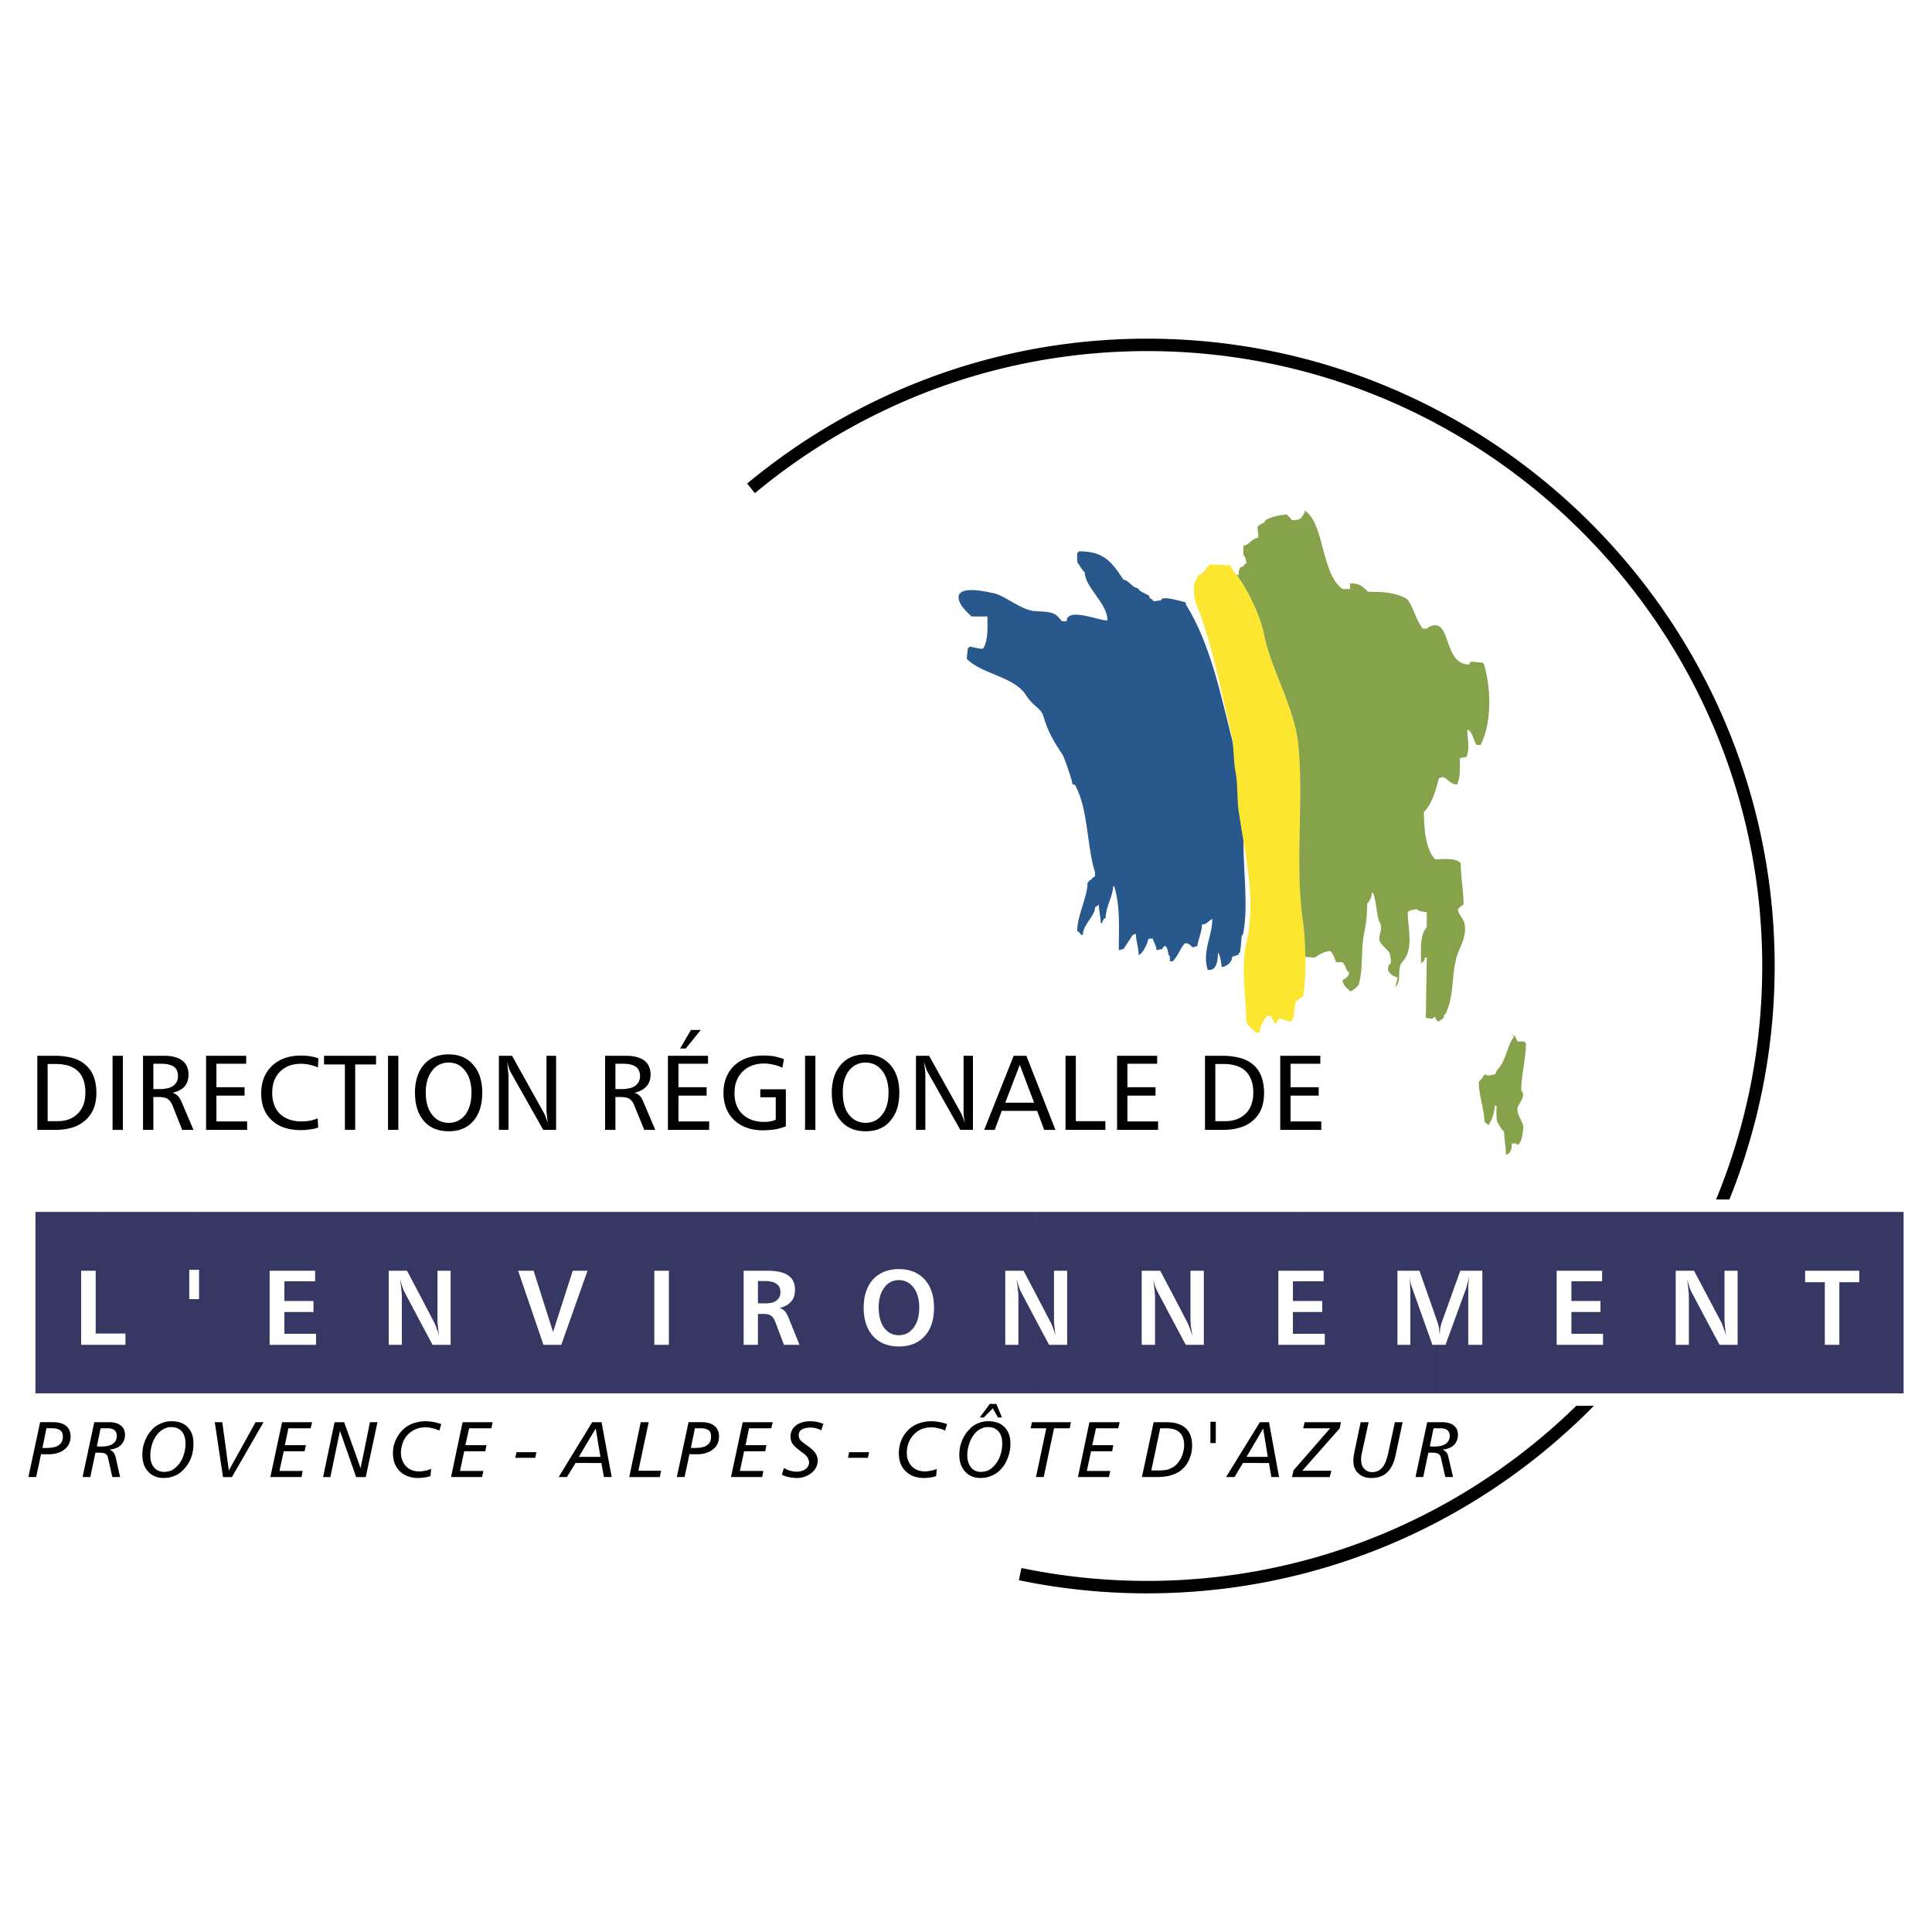 <svg xmlns="http://www.w3.org/2000/svg" width="2500" height="2500" viewBox="0 0 192.756 192.756"><g fill-rule="evenodd" clip-rule="evenodd"><path fill="#fff" d="M0 0h192.756v192.756H0V0z"/><path d="M143.658 145.189v-.912a1.45 1.45 0 0 0 .584-.232.926.926 0 0 0 .398-.797c0-.232-.07-.42-.234-.561s-.42-.188-.725-.188h-.023v-.607h.188c.537 0 .936.117 1.193.328.279.209.42.537.42.934 0 .398-.141.75-.396 1.008-.258.256-.656.42-1.146.467.164.07.303.164.396.281s.164.279.211.537l.445 1.918h-.771l-.422-1.871a.765.765 0 0 0-.118-.305zm0-3.296v.607h-.631l-.375 1.801h.023c.164.023.305.023.375.023.232 0 .42-.023.607-.047v.912c-.047-.068-.094-.117-.164-.139-.117-.094-.373-.117-.725-.117h-.258l-.514 2.432h-.771l1.168-5.473h1.265v.001zm-18.219 4.07v-.609h1.051l-.467-2.83-.584 1.006v-1.217l.256-.42h.912l1.006 5.473h-.771l-.234-1.402h-1.169v-.001zm4.725-4.07h3.625l-.141.631-3.719 4.211h2.9l-.164.631H128.9l.164-.678 3.648-4.188h-2.689l.141-.607zm5.59 0h.795l-.703 3.203c-.021.094-.021.188-.045.281v.281c0 .373.092.654.303.865.188.234.469.352.795.352.422 0 .75-.164 1.006-.445.258-.305.445-.771.586-1.402l.678-3.135h.771l-.678 3.18c-.164.82-.445 1.428-.842 1.803-.398.396-.936.584-1.592.584-.537 0-.982-.141-1.309-.469-.328-.303-.492-.701-.492-1.191 0-.141 0-.281.023-.445s.047-.35.094-.561l.61-2.901zm-10.315.419v1.217l-1.076 1.824h1.076v.609h-1.428l-.842 1.402h-.842l3.112-5.052zm-8.935 4.959v-.654c.281-.094.516-.211.701-.352.281-.234.516-.537.68-.912.162-.396.256-.771.256-1.191 0-.539-.141-.936-.443-1.24-.281-.258-.678-.398-1.193-.422v-.607c.771.023 1.357.211 1.777.584.445.398.654.982.654 1.73 0 .562-.115 1.053-.35 1.545a2.816 2.816 0 0 1-.982 1.1 3.048 3.048 0 0 1-.936.373.345.345 0 0 1-.164.046zm4.795-5.425v2.129h-.537v-2.129h.537zm-4.795.047v.607h-.748l-.889 4.211h.654c.375 0 .701-.023.982-.094v.654a6.424 6.424 0 0 1-1.029.094h-1.543l1.17-5.473h1.285l.118.001zm-18.266 5.543v-.631c.162-.023.326-.07.467-.164.234-.141.467-.352.678-.631.188-.258.352-.562.445-.914.117-.35.164-.701.164-1.074 0-.516-.117-.912-.375-1.217-.258-.281-.584-.422-1.029-.422-.117 0-.234 0-.35.023v-.584c.139-.023.256-.023.373-.023.678 0 1.217.188 1.613.584.375.398.586.938.586 1.639a3.93 3.93 0 0 1-.281 1.473c-.164.445-.42.842-.748 1.17a2.442 2.442 0 0 1-.889.584 3.06 3.06 0 0 1-.654.187zm0-6.104v-.562l.514-.701h.654l.562 1.355h-.398l-.514-.912-.818.82zm4.723.561h3.883l-.117.607h-1.566l-1.029 4.865h-.771l1.029-4.865h-1.566l.137-.607zm5.73 0h3.018l-.141.607h-2.221l-.375 1.686h2.105l-.117.607h-2.105l-.42 1.965h2.338l-.141.607h-3.086l1.145-5.472zm-10.453-1.123v.562l-.07.092h-.422l.492-.654zm0 1.052v.584a3.19 3.19 0 0 0-.422.164 1.931 1.931 0 0 0-.631.539 3.06 3.06 0 0 0-.492.959 3.635 3.635 0 0 0-.188 1.121c0 .516.141.912.374 1.217.235.305.584.445 1.006.445.141 0 .234-.023.352-.047v.631c-.117 0-.258.023-.398.023-.654 0-1.169-.211-1.543-.631-.397-.422-.585-.982-.585-1.707 0-.469.094-.936.257-1.357.187-.443.421-.842.749-1.146.233-.281.515-.467.841-.607a2.48 2.48 0 0 1 .68-.188zm-28.301 3.25v-.654c.257-.047.468-.117.608-.232.281-.188.398-.469.398-.865 0-.281-.07-.492-.257-.633-.187-.117-.421-.188-.749-.188v-.607h.07c.538 0 .982.117 1.286.375.281.232.445.584.445 1.053 0 .537-.21.98-.608 1.285-.328.257-.702.398-1.193.466zm4.163-3.179h2.994l-.14.607h-2.222l-.351 1.686h2.082l-.117.607h-2.105l-.421 1.965h2.339l-.117.607h-3.11l1.168-5.472zm8.046.164l-.21.654c-.164-.094-.328-.164-.515-.211s-.374-.07-.562-.07c-.351 0-.654.07-.865.188a.648.648 0 0 0-.305.586c0 .139.047.279.117.42.094.117.28.281.538.469.538.373.865.654 1.005.889.14.209.234.467.234.725 0 .49-.211.912-.608 1.238-.398.328-.889.516-1.497.516a3.88 3.88 0 0 1-.795-.094c-.257-.047-.468-.141-.678-.234l.21-.678c.187.117.397.211.608.281.211.047.421.094.632.094.374 0 .678-.094.912-.258a.784.784 0 0 0 .351-.654c0-.094-.023-.188-.047-.258s-.047-.164-.094-.234c-.093-.164-.304-.352-.608-.561a2.719 2.719 0 0 1-.234-.188c-.304-.234-.538-.445-.678-.654a1.413 1.413 0 0 1-.187-.68c0-.467.187-.842.538-1.121.351-.281.842-.422 1.45-.422.234 0 .468.023.679.07s.422.116.609.187zm2.573 2.83h1.988l-.117.561h-1.988l.117-.561zm9.776-2.807l-.21.654a2.302 2.302 0 0 0-.678-.234 2.317 2.317 0 0 0-.702-.094c-.374 0-.702.07-1.029.211a2.277 2.277 0 0 0-.795.609 2.42 2.42 0 0 0-.444.771 2.715 2.715 0 0 0-.164.936c0 .561.164 1.006.491 1.355.351.352.795.516 1.333.516.164 0 .351-.023.538-.07a2.15 2.15 0 0 0 .632-.188l-.07.725c-.211.07-.421.117-.608.141-.211.023-.421.047-.608.047-.772 0-1.38-.234-1.825-.678-.468-.445-.678-1.053-.678-1.801 0-.492.094-.936.281-1.357.187-.42.467-.795.842-1.123.257-.209.585-.396.936-.514a3.949 3.949 0 0 1 1.941-.118c.257.047.536.118.817.212zm-24.558-.187v.607h-.608l-.398 1.941s.023 0 .023.023h.328c.257 0 .468-.023.655-.047v.654c-.141.023-.304.023-.491.023h-.351c-.094 0-.188 0-.304-.023l-.491 2.293h-.772l1.169-5.473h1.24v.002zm-11.109 4.07v-.609h1.076l-.468-2.83-.608 1.006v-1.217l.257-.42h.936l1.006 5.473h-.771l-.258-1.402h-1.17v-.001zm5.098-4.07h.795l-1.029 4.842h2.269l-.14.631H62.78l1.146-5.473zm-5.098.419v1.217l-1.076 1.824h1.076v.609h-1.403l-.865 1.402h-.82l3.088-5.052zm-42.077 5.124v-.631c.164-.023.328-.07.468-.164a2.45 2.45 0 0 0 .678-.631c.188-.258.351-.562.445-.914.117-.35.164-.701.164-1.074 0-.516-.117-.912-.375-1.217-.257-.281-.608-.422-1.029-.422-.117 0-.234 0-.351.023v-.584c.117-.023.257-.023.375-.023.678 0 1.216.188 1.59.584.398.398.584.938.584 1.639 0 .514-.07 1.006-.257 1.473a3.663 3.663 0 0 1-.772 1.17c-.257.258-.538.467-.866.584-.21.093-.42.14-.654.187zm4.678-5.543h.749l.655 4.818 2.667-4.818h.795l-3.157 5.473h-.889l-.82-5.473zm6.713 0h2.994l-.141.607h-2.222l-.351 1.686h2.105l-.14.607h-2.082l-.421 1.965H30.2l-.117.607h-3.11l1.169-5.472zm5.238 0h.959l1.637 4.584.936-4.584h.749l-1.17 5.473h-.958l-1.614-4.607-.959 4.607h-.725l1.145-5.473zm10.642.187l-.187.654a2.56 2.56 0 0 0-.679-.234 2.47 2.47 0 0 0-.725-.094c-.351 0-.702.07-1.006.211a2.343 2.343 0 0 0-1.262 1.38c-.094.326-.164.631-.164.936 0 .561.187 1.006.515 1.355.327.352.771.516 1.333.516.164 0 .351-.023.538-.07.187-.023.397-.094.631-.188l-.07.725c-.21.07-.421.117-.631.141a5.019 5.019 0 0 1-.608.047c-.748 0-1.356-.234-1.824-.678-.445-.445-.679-1.053-.679-1.801 0-.492.094-.936.304-1.357.187-.42.468-.795.842-1.123.258-.209.562-.396.936-.514a3.833 3.833 0 0 1 1.17-.188c.233 0 .491.023.771.07.257.048.515.118.795.212zm2.129-.187h2.994l-.117.607h-2.223l-.374 1.686h2.105l-.117.607h-2.105l-.421 1.965h2.338l-.14.607h-3.088l1.148-5.472zm5.379 2.994h1.988l-.117.561h-1.988l.117-.561zm-34.779-3.065v.584c-.14.047-.281.094-.421.164a1.951 1.951 0 0 0-.631.539 2.687 2.687 0 0 0-.515.959 3.635 3.635 0 0 0-.188 1.121c0 .516.117.912.375 1.217s.608.445 1.029.445c.117 0 .234-.023.351-.047v.631c-.14 0-.281.023-.421.023-.631 0-1.169-.211-1.543-.631-.398-.422-.585-.982-.585-1.707 0-.469.094-.936.257-1.357.187-.443.421-.842.725-1.146.257-.281.562-.467.889-.607.234-.094.444-.164.678-.188zm-6.081 3.344v-.889c.234-.047.421-.115.584-.232.281-.188.397-.445.397-.797 0-.232-.07-.42-.233-.561-.164-.141-.421-.188-.725-.188h-.023v-.607h.21c.515 0 .912.117 1.169.328.281.209.421.537.421.934 0 .398-.14.75-.397 1.008-.257.256-.655.42-1.146.467.164.07.304.164.397.281s.164.279.234.537l.421 1.918h-.772l-.42-1.871a1.063 1.063 0 0 0-.117-.328zm-5.426-.748c.257-.047.468-.117.608-.232.28-.188.421-.469.421-.865 0-.281-.094-.492-.281-.633-.187-.117-.421-.188-.749-.188v-.607h.07c.538 0 .982.117 1.286.375.281.232.444.584.444 1.053 0 .537-.21.98-.608 1.285-.304.258-.702.398-1.193.467v-.655h.002zm5.426-2.525v.607h-.631l-.375 1.801h.024c.163.023.304.023.374.023.234 0 .421-.023.608-.047v.889c-.047-.045-.093-.094-.14-.115-.141-.094-.374-.117-.749-.117h-.257l-.515 2.432h-.771l1.169-5.473h1.263zm-6.035.607l-.397 1.941s.023 0 .023.023h.328c.257 0 .468-.023.655-.047v.654c-.141.023-.304.023-.468.023h-.374c-.094 0-.188 0-.304-.023l-.492 2.293h-.772l1.17-5.473h1.239v.607h-.608v.002z"/><path d="M182.811 139.016v-4.842h.703v-6.244h1.986v-1.146h-2.689v-5.871h7.111v18.104h-7.111v-.001zm0-18.104v5.871h-2.713v1.146h1.965v6.244h.748v4.842h-12.535v-7.25l1.285 2.408h1.801v-7.391h-1.309v4.818c0 .211.023.445.047.748.023.281.07.607.117.959a5.271 5.271 0 0 0-.258-.795 3.543 3.543 0 0 0-.211-.561l-1.473-2.783v-8.258h12.536v.002zm-12.536 0v8.258l-1.264-2.387h-1.824v7.391h1.311v-4.795c0-.117 0-.35-.047-.654-.023-.305-.07-.678-.117-1.123.07.305.141.562.209.771.07.211.141.398.211.516l1.521 2.877v7.25h-12.654v-4.842h2.316v-1.1h-2.316V130.9h2.059v-1.1h-2.059v-1.965h2.223v-1.053h-2.223v-5.871h12.654v.001zm-12.654 0v5.871h-2.314v7.391h2.314v4.842h-13.963v-4.842h.561l2.082-5.707c.023-.094.07-.258.117-.443.047-.188.117-.398.164-.633l-.07.656c-.023.232-.023.443-.023.654v5.473h1.404v-7.391h-2.199l-1.848 5.146a4.928 4.928 0 0 0-.141.514 3.954 3.954 0 0 0-.047.562v-12.094h13.963v.001zm0 6.924h-.842v1.965h.842v-1.965zm0 3.064h-.842v2.174h.842V130.9zm-13.963-9.988v12.094c-.023.045-.023.092-.023.139-.023-.256-.047-.467-.07-.678a5.573 5.573 0 0 0-.141-.537l-1.801-5.146h-2.197v7.391h1.285v-5.449c0-.094-.023-.211-.023-.398 0-.209-.023-.514-.07-.936.047.211.07.422.117.609s.117.373.164.514l2.012 5.66h.748v4.842H129.86v-4.842h2.314v-1.1h-2.314V130.9h2.059v-1.1h-2.059v-1.965h2.199v-1.053h-2.199v-5.871h13.798v.001zm-13.799 0v5.871h-2.316v7.391h2.316v4.842h-12.84v-7.25l1.285 2.408h1.801v-7.391h-1.332v4.818c0 .211.023.445.047.748.045.281.094.607.141.959-.096-.303-.164-.561-.258-.795s-.164-.422-.234-.561l-1.449-2.783v-8.258h12.839v.001zm0 6.924h-.865v1.965h.865v-1.965zm0 3.064h-.865v2.174h.865V130.9zm-12.839-9.988v8.258l-1.264-2.387h-1.848v7.391h1.332v-4.795c0-.117-.023-.35-.047-.654-.047-.305-.068-.678-.139-1.123.07.305.139.562.209.771.094.211.164.398.234.516l1.521 2.877v7.25h-13.637v-7.25l1.287 2.408h1.801v-7.391h-1.311v4.818c0 .211 0 .445.047.748.023.281.07.607.117.959a5.271 5.271 0 0 0-.258-.795c-.068-.234-.164-.422-.234-.561l-1.449-2.783v-8.258h13.639v.001zm-13.637 0v8.258l-1.264-2.387h-1.824v7.391h1.311v-4.795c0-.117 0-.35-.047-.654-.023-.305-.07-.678-.141-1.123.094.305.164.562.234.771.07.211.141.398.211.516l1.52 2.877v7.25H89.677v-4.678c1.099 0 1.965-.352 2.573-1.029.631-.678.935-1.637.935-2.83s-.304-2.129-.935-2.83c-.631-.678-1.474-1.029-2.573-1.029v-5.707h13.706v-.001zm-13.706 12.303c.608 0 1.099-.258 1.474-.748.374-.514.561-1.17.561-2.012 0-.818-.187-1.496-.561-1.988-.375-.49-.866-.748-1.474-.748v5.496zm0-12.303v5.707c-1.076 0-1.941.352-2.573 1.029-.608.678-.936 1.637-.936 2.83s.328 2.152.936 2.83c.631.678 1.473 1.029 2.573 1.029v4.678H76.743v-7.836c.07.023.117.047.187.094.188.117.328.352.445.68l.842 2.221h1.543l-1.029-2.572c-.163-.398-.304-.654-.444-.795-.117-.141-.304-.234-.515-.305.491-.117.889-.328 1.146-.631.28-.305.397-.701.397-1.193 0-.631-.21-1.1-.678-1.428-.421-.303-1.052-.443-1.895-.467v-5.871h12.935zm0 6.807c-.608 0-1.1.258-1.45.748-.374.492-.562 1.17-.562 1.988 0 .842.188 1.498.538 2.012.374.49.865.748 1.474.748v-5.496zm-12.934 2.293c.304-.023.538-.117.725-.258.257-.188.397-.469.397-.818 0-.398-.14-.678-.397-.842-.164-.141-.421-.211-.725-.258v2.176zm0-9.1v5.871h-2.55v7.391h1.427v-3.086h.468c.257 0 .491.021.655.092v7.836H66.007v-4.842h.726v-7.391h-.726v-5.871h10.736zm0 6.924c-.141-.023-.304-.023-.467-.023h-.655v2.223h.771c.117 0 .234 0 .351-.023v-2.177zm-10.736-6.924v5.871h-.725v7.391h.725v4.842H55.156v-4.842h.842l2.619-7.391h-1.474l-1.964 6.105-.023-.07v-11.906h10.851zm-10.851 0v11.906l-1.918-6.035h-1.544l2.526 7.391h.936v4.842H41.871v-7.25l1.286 2.408h1.801v-7.391h-1.31v4.818c0 .211 0 .445.047.748.023.281.07.607.117.959a5.39 5.39 0 0 0-.257-.795 3.335 3.335 0 0 0-.234-.561l-1.45-2.783v-8.258h13.285v.001zm-13.285 0v8.258l-1.263-2.387h-1.825v7.391h1.31v-4.795c0-.117 0-.35-.047-.654-.023-.305-.07-.678-.141-1.123.094.305.164.562.234.771.07.211.14.398.21.516l1.521 2.877v7.25H29.217v-4.842h2.315v-1.1h-2.315V130.9h2.059v-1.1h-2.059v-1.965h2.222v-1.053h-2.222v-5.871h12.654v.001zm-12.654 0v5.871h-2.315v7.391h2.315v4.842H19.37v-9.402h.491v-2.924h-.491v-5.777h9.847v-.001zm0 6.924h-.842v1.965h.842v-1.965zm0 3.064h-.842v2.174h.842V130.9zm-18.898 2.151h2.199v1.123h-2.199v4.842h9.052v-9.402h-.491v-2.924h.491v-5.777h-9.052v12.138zm-2.222-6.268h1.45v6.268h.771v-12.139H3.536v18.104h6.783v-4.842H8.097v-7.391z" fill="#373763"/><path d="M123.146 112.633v-.889a2.45 2.45 0 0 0 1.123-.631c.514-.492.771-1.193.771-2.105 0-.936-.258-1.637-.748-2.129a2.603 2.603 0 0 0-1.146-.607v-.842c.795.117 1.451.398 1.941.842.678.607 1.029 1.543 1.029 2.783 0 1.17-.352 2.082-1.076 2.713-.489.445-1.122.724-1.894.865zm4.584-7.297h4v.795h-2.971v2.34h2.807v.842h-2.807v2.572h3.064v.842h-4.094v-7.391h.001zm-4.584.094v.842a4.62 4.62 0 0 0-1.029-.117h-.865v5.707h.842c.398 0 .748-.023 1.053-.117v.889c-.375.07-.771.094-1.217.094h-1.707v-7.391h1.73c.422-.001.818.022 1.193.093zm-21.423 5.402v-.818h1.449l-1.426-3.766-.023.047v-.959h.678l2.9 7.391h-1.123l-.701-1.895h-1.754zm4.584-5.496h1.029v6.525h2.947v.865h-3.977v-7.39h.001zm5.144 0h4v.795h-2.971v2.34h2.807v.842h-2.807v2.572h3.064v.842h-4.094v-7.391h.001zm-9.728 0v.959l-1.428 3.719h1.428v.818h-1.777l-.703 1.895h-1.051l2.945-7.391h.586zm-15.367 7.531v-.842c.702 0 1.24-.281 1.661-.818.421-.539.631-1.264.631-2.199 0-.889-.21-1.637-.631-2.176-.421-.537-.959-.818-1.661-.818v-.818c1.029 0 1.848.352 2.456 1.029.608.678.912 1.613.912 2.807s-.304 2.129-.912 2.807c-.585.7-1.404 1.028-2.456 1.028zm5.029-7.531h1.31l3.205 5.754c.046.094.093.211.163.396a8.1 8.1 0 0 1 .211.586c-.047-.258-.094-.516-.117-.727-.023-.209-.023-.396-.023-.561v-5.449h.936v7.391h-1.263l-3.274-5.801a1.348 1.348 0 0 1-.141-.35 5.471 5.471 0 0 1-.21-.656c.046.398.093.701.116.912.024.234.024.375.024.469v5.426h-.936v-7.39h-.001zm-5.029-.141v.818c-.679 0-1.24.281-1.661.818-.421.539-.608 1.287-.608 2.176 0 .936.187 1.66.608 2.199.421.537.982.818 1.661.818v.842c-1.029 0-1.848-.328-2.456-1.029-.607-.678-.912-1.613-.912-2.807s.305-2.129.912-2.807c.608-.7 1.427-1.028 2.456-1.028zm-23.74 4.35v-.936c.328-.047.585-.139.795-.303.281-.234.444-.539.444-.936 0-.422-.141-.75-.421-.936-.188-.141-.468-.234-.819-.281v-.818c.725.023 1.263.188 1.661.467.421.328.631.797.631 1.428 0 .467-.14.865-.421 1.17-.281.303-.678.514-1.193.631.211.047.398.164.538.305.141.141.281.396.421.748l1.123 2.643h-1.1l-.982-2.408c-.117-.328-.28-.539-.491-.68-.045-.022-.115-.071-.186-.094zm4.023-4.209h4v.795h-2.947v2.34h2.807v.842h-2.807v2.572h3.063v.842h-4.116v-7.391zm2.292-2.572h.982l-1.497 1.848h-.561l1.076-1.848zm9.286 2.9l-.164.865a3.629 3.629 0 0 0-.889-.305 4.108 4.108 0 0 0-.936-.117c-.889 0-1.614.281-2.151.818-.538.539-.795 1.24-.795 2.129s.257 1.59.795 2.105c.538.514 1.263.771 2.151.771.21 0 .421 0 .608-.047.187-.023.374-.094.561-.164v-2.244h-1.543v-.797h2.549v3.695a5.214 5.214 0 0 1-1.076.305 9.462 9.462 0 0 1-1.193.094c-1.216 0-2.175-.352-2.877-1.006-.702-.678-1.076-1.59-1.076-2.736 0-1.123.375-2.035 1.076-2.713.725-.678 1.684-1.006 2.9-1.006.351 0 .701.023 1.029.07.353.072.68.166 1.031.283zm2.105-.328h1.029v7.391h-1.029v-7.391zm-17.706 0v.818c-.14-.023-.281-.023-.467-.023H61.4v2.525h.796c.14 0 .28-.023.42-.047v.936a2.243 2.243 0 0 0-.631-.094H61.4v3.275h-1.029v-7.391h1.988l.257.001zm-17.845 7.531v-.842c.678 0 1.239-.281 1.66-.818.398-.539.608-1.264.608-2.199 0-.889-.21-1.637-.631-2.176-.398-.537-.959-.818-1.637-.818v-.818c1.029 0 1.848.352 2.432 1.029.608.678.912 1.613.912 2.807s-.304 2.129-.889 2.807c-.607.7-1.426 1.028-2.455 1.028zm5.005-7.531h1.31l3.204 5.754c.047.094.117.211.164.396.07.164.14.375.21.586-.046-.258-.07-.516-.093-.727-.023-.209-.047-.396-.047-.561v-5.449h.959v7.391h-1.286l-3.275-5.801c-.023-.07-.093-.188-.14-.35-.07-.164-.117-.398-.188-.656.047.398.07.701.094.912.023.234.047.375.047.469v5.426h-.959v-7.39zm-5.005-.141v.818c-.702 0-1.263.281-1.661.818-.421.539-.632 1.287-.632 2.176 0 .936.21 1.66.632 2.199.397.537.958.818 1.661.818v.842c-1.053 0-1.872-.328-2.479-1.029-.585-.678-.889-1.613-.889-2.807s.304-2.129.889-2.807c.607-.7 1.426-1.028 2.479-1.028zm-28.23 4.35v-.936c.304-.047.562-.139.772-.303.304-.234.444-.539.444-.936 0-.422-.141-.75-.398-.936-.21-.141-.467-.234-.818-.281v-.818c.702.023 1.263.188 1.637.467.421.328.632.797.632 1.428 0 .467-.14.865-.397 1.17-.281.303-.678.514-1.216.631.234.047.398.164.538.305s.304.396.444.748l1.123 2.643h-1.123l-.958-2.408c-.14-.328-.304-.539-.491-.68-.049-.022-.119-.071-.189-.094zm4.022-4.209h4v.795h-2.971v2.34h2.807v.842h-2.807v2.572h3.064v.842h-4.093v-7.391zm11.204.258l-.047.912c-.281-.141-.561-.211-.842-.281a4.59 4.59 0 0 0-.819-.094c-.889 0-1.59.258-2.128.795-.515.516-.772 1.217-.772 2.105s.257 1.59.772 2.105c.538.49 1.239.748 2.128.748.304 0 .562-.023.842-.07.281-.047.538-.141.796-.234l.046.912a3.17 3.17 0 0 1-.842.188 5.52 5.52 0 0 1-.912.07c-1.216 0-2.175-.328-2.877-.982s-1.052-1.543-1.052-2.689.374-2.059 1.075-2.736c.726-.678 1.685-1.029 2.877-1.029.328 0 .632.023.936.07.281.046.561.116.819.21zm.561-.258h5.192v.865h-2.082v6.525H34.41v-6.525h-2.082v-.865zm6.385 0h1.029v7.391h-1.029v-7.391zm-32.066 6.408a2.36 2.36 0 0 0 1.099-.631c.514-.492.771-1.193.771-2.105 0-.936-.234-1.637-.725-2.129a2.586 2.586 0 0 0-1.146-.607v-.842c.795.117 1.45.398 1.917.842.702.607 1.053 1.543 1.053 2.783 0 1.17-.375 2.082-1.1 2.713-.491.445-1.099.725-1.871.865v-.889h.002zm9.894-6.408v.818c-.141-.023-.304-.023-.468-.023h-.772v2.525h.795c.164 0 .304-.023.444-.047v.936a2.546 2.546 0 0 0-.632-.094H15.3v3.275h-1.029v-7.391h2.011l.259.001zm-5.31 0h1.029v7.391h-1.029v-7.391zm-6.479.818v5.707h.842c.375 0 .726-.023 1.053-.117v.889a6.77 6.77 0 0 1-1.216.094H3.724v-7.391h1.73c.421 0 .819.023 1.193.094v.842a4.846 4.846 0 0 0-1.053-.117h-.842v-.001zM114.445 35.029c33.797 0 61.373 27.575 61.373 61.372 0 8.21-1.637 16.067-4.607 23.272h1.332a62.212 62.212 0 0 0 4.516-23.272c0-34.475-28.137-62.612-62.613-62.612-15.156 0-29.048 5.45-39.901 14.454l.772.959c10.641-8.84 24.277-14.173 39.128-14.173zm42.826 105.227c-11.064 10.805-26.195 17.471-42.826 17.471-4.279 0-8.49-.443-12.535-1.287l-.258 1.217a62.497 62.497 0 0 0 12.793 1.311c17.426 0 33.213-7.158 44.58-18.711h-1.754v-.001z"/><path d="M118.305 60.102c-.094 0-2.455-.772-2.455-.21-.188 0-.469.093-.748.093-.094-.093-.188-.28-.375-.28 0-.094-.094-.188-.094-.281-.281-.187-.936-.374-1.123-.748-.49 0-.959-.842-1.426-.842-1.217-1.894-2.059-2.83-4.422-2.83l-.186.187c0 .28-.094 1.029.186 1.123 0 .094.469.772.562.772 0 1.497 2.27 3.111 2.27 4.794-.469.188-4.07-1.403-4.07.094h-.469c-.186-.187-.467-.562-.654-.655-.561-.374-1.59-.28-2.27-.374-1.215-.187-2.549-1.333-3.672-1.707-.467-.094-4.303-1.123-3.648.748.188.585.842 1.146 1.216 1.521h1.59c0 .936.094 2.269-.373 3.11l-.094.094c-.188.094-1.029-.187-1.31-.187l-.188.187c0 .28-.093.655-.093 1.029 1.497 1.52 4.515 1.707 5.823 3.485.094.187.469.678.656.865.373.375.959.749 1.145 1.31.469 1.613 1.029 2.549 1.965 3.953.188.397.959 2.549.959 2.923h.188l.094.094c1.311 2.456 1.123 6.034 1.965 8.677v.374c-.094.094-.375.187-.375.375h-.188c0 .093-.092.187-.186.28 0 1.427-1.029 3.205-1.029 4.818l.186.093c0 .094.188.188.188.281h.188c0-1.029 1.217-1.871 1.217-2.736l.094-.094c.094 0 .188-.093.279-.187 0 .561.188 1.239.188 1.801l.094.093c0-.093.211-.374.211-.468l.188-.094c0-1.052.748-2.269.748-3.11l.094-.094c.654 2.058.467 4.42.467 6.409.094 0 .375-.094.469-.094l.936-1.427c.117 0 .211-.093.305-.093 0 .655.279 1.427.279 2.082.375 0 .936-1.24.936-1.521l.094-.093h.375c.094.374.373.749.373 1.146.188 0 .375-.094.562-.094.094-.093.094-.304.303-.304.281.116.281.771.375.959h.094v.561H117c.561-.561.748-1.31 1.215-1.801.375 0 .469.093.75.397.186 0 .396-.116.49-.116.094-.655.469-1.497.469-2.152.467 0 .654-.374 1.027-.561 0 1.778-1.027 3.205-.467 5.075.936.188 1.029-1.029 1.029-1.684.186 0 .373 1.216.373 1.403.469 0 1.053-.467 1.053-1.028.188 0 .469-.187.654-.187v-.188h.094c.094-.187.188-1.52.188-1.707.094 0 .188-.28.188-.375.469-2.643 0-6.034 0-8.771 0-3.672-.281-6.876-1.123-10.361-1.146-4.538-2.174-9.613-4.631-13.565v-.187h-.004z" fill="#28588c"/><path d="M123.311 57.272c-.094-.094-.562-.679-.562-.865l-2.08-.094c0 .187-.188.187-.281.28 0 .188-.562.772-.748.772l-.188.187c0 .188-.305.562-.305.749-.094.374 0 1.403.094 1.684 1.707 4.163 2.549 8.865 3.602 13.215.281 1.216.188 2.83.469 4.046.188 1.123.094 2.549.279 3.765.656 4.444 1.779 8.771.75 13.098-.562 2.455 0 5.543 0 7.904.094.094.561.75.748.75 0 .186.375.279.584.279 0-.561.375-1.309.748-1.684h.375l.094.094v.188l.188.188v.186l.188.094c.094-.094.279-.373.373-.467.375 0 .75.281 1.146.281.561-.562.188-1.521.561-2.082.094 0 .375-.188.375-.281.094 0 .188-.094.281-.094.373-2.244.279-5.262 0-7.507-.842-5.753.094-11.881-.469-17.635-.373-3.766-2.643-7.344-3.391-10.922-.375-1.988-1.613-4.444-2.736-6.034v-.094h-.095v-.001z" fill="#fde62f"/><path d="M130.188 51.05c-.375.749-.469.842-1.311.842-.094-.187-.398-.468-.49-.561-.375 0-2.246.28-2.246.842-.188 0-.469.187-.678.374 0 .374.092.749.092 1.029l-.092.093c-.469 0-.936.772-1.404.772v.936c.188.187.281.468.281.842l-.188.094c0 .187-.094 0-.094.187-.094 0-.188.093-.281.093l-.094.094v.188h-.094v.491h-.186c1.123 1.59 2.361 4.046 2.736 6.034.748 3.578 3.018 7.157 3.391 10.922.562 5.754-.373 11.882.469 17.635.141 1.053.209 2.269.234 3.508.35.024.678.07.98.07.281-.28 1.053-.654 1.521-.654.281.28.467.842.561 1.123h.656c.092.094.373.561.373.748.094 0 .188.281.281.281 0 .373-.375.561-.654.771 0 .561.748 1.006.748 1.1.186 0 .865-.539.865-.725.467-1.521.188-3.579.561-5.193.188-.935.281-1.894.281-2.83.279-.281.467-.749.467-1.123.375 0 .469 2.456.75 2.924.49.748-.281 1.497.092 2.058.68.959 1.053.678 1.053 2.082l-.094.094c-.186.093-.186.373-.186.654.279.375.467.561.936.654 0 .305-.188.68-.188.959.654-.654.094-1.801.654-2.455 1.217-1.31.561-3.298.561-5.005.188-.187.656-.281.961-.281 0 .187.748.281.936.281v1.52c-.75.749-.562 2.549-.562 3.579.188-.094.375-.281.375-.562h.188l-.094 6.011c.186 0 .467.094.654.094.094-.094.188-.188.281-.188 0 .188.186.375.279.469.094 0 .469-.281.562-.375 0-.188.094-.375.186-.375.865-1.801.586-3.578 1.053-5.449.281-1.217 1.123-2.175.842-3.579-.092-.468-.654-.959-.654-1.427.094-.093.375-.374.562-.467 0-1.404-.281-2.737-.281-4.141-.562-.561-1.801-.374-2.549-.374-1.029-1.052-1.123-3.391-1.123-4.725.842-.842 1.215-2.269 1.496-3.391.188 0 .281-.093.375-.093.584.187.771.748 1.426.748.375-.748.281-1.777.281-2.643.188 0 .467-.094.654-.094.375-.842.094-1.871.094-2.713.469 0 .654 1.216.936 1.497h.399c1.123-2.269 1.029-5.567.373-7.905 0-.117-.186-.304-.186-.304-.375 0-.773-.094-1.146-.094-.094.094-.188.188-.188.281-2.736 0-1.684-5.075-4.141-3.672v.093h-.467c-.654-.654-1.146-2.736-1.707-3.017-1.217-.655-2.551-.655-3.766-.655-.656-.655-.936-.842-1.801-.842v.562h-.748c-1.873-1.31-1.873-5.38-3.111-7.157-.094-.094-.281-.374-.375-.468a.202.202 0 0 1-.188-.188h-.092v.096h.003zm20.931 52.274c-.865 1.146-.771 2.455-1.801 3.484 0 .094-.094.305-.188.398-.186 0-.467.094-.561.094h-.094c-.188 0-.188-.094-.375-.094a3.851 3.851 0 0 1-.561.748c0 1.311.561 2.83.561 3.953.094.094.375.281.375.373.375-.467.654-1.402.654-1.963h.188c0 .279-.094 1.684.188 1.777 0 .186.467.748.561.842 0 .678.188 1.613.188 2.268.492-.092.584-.654.584-1.121h.469v.092c.469.281.748-1.613.654-1.895-.094-.467-.842-1.402-.467-1.963.188-.398.748-1.053.281-1.521 0-1.496.467-3.203.467-4.701l-.188-.188h-.654c0-.117-.188-.303-.188-.49-.188 0-.467-.188-.678-.188l.585.095z" fill="#86a24b"/></g></svg>